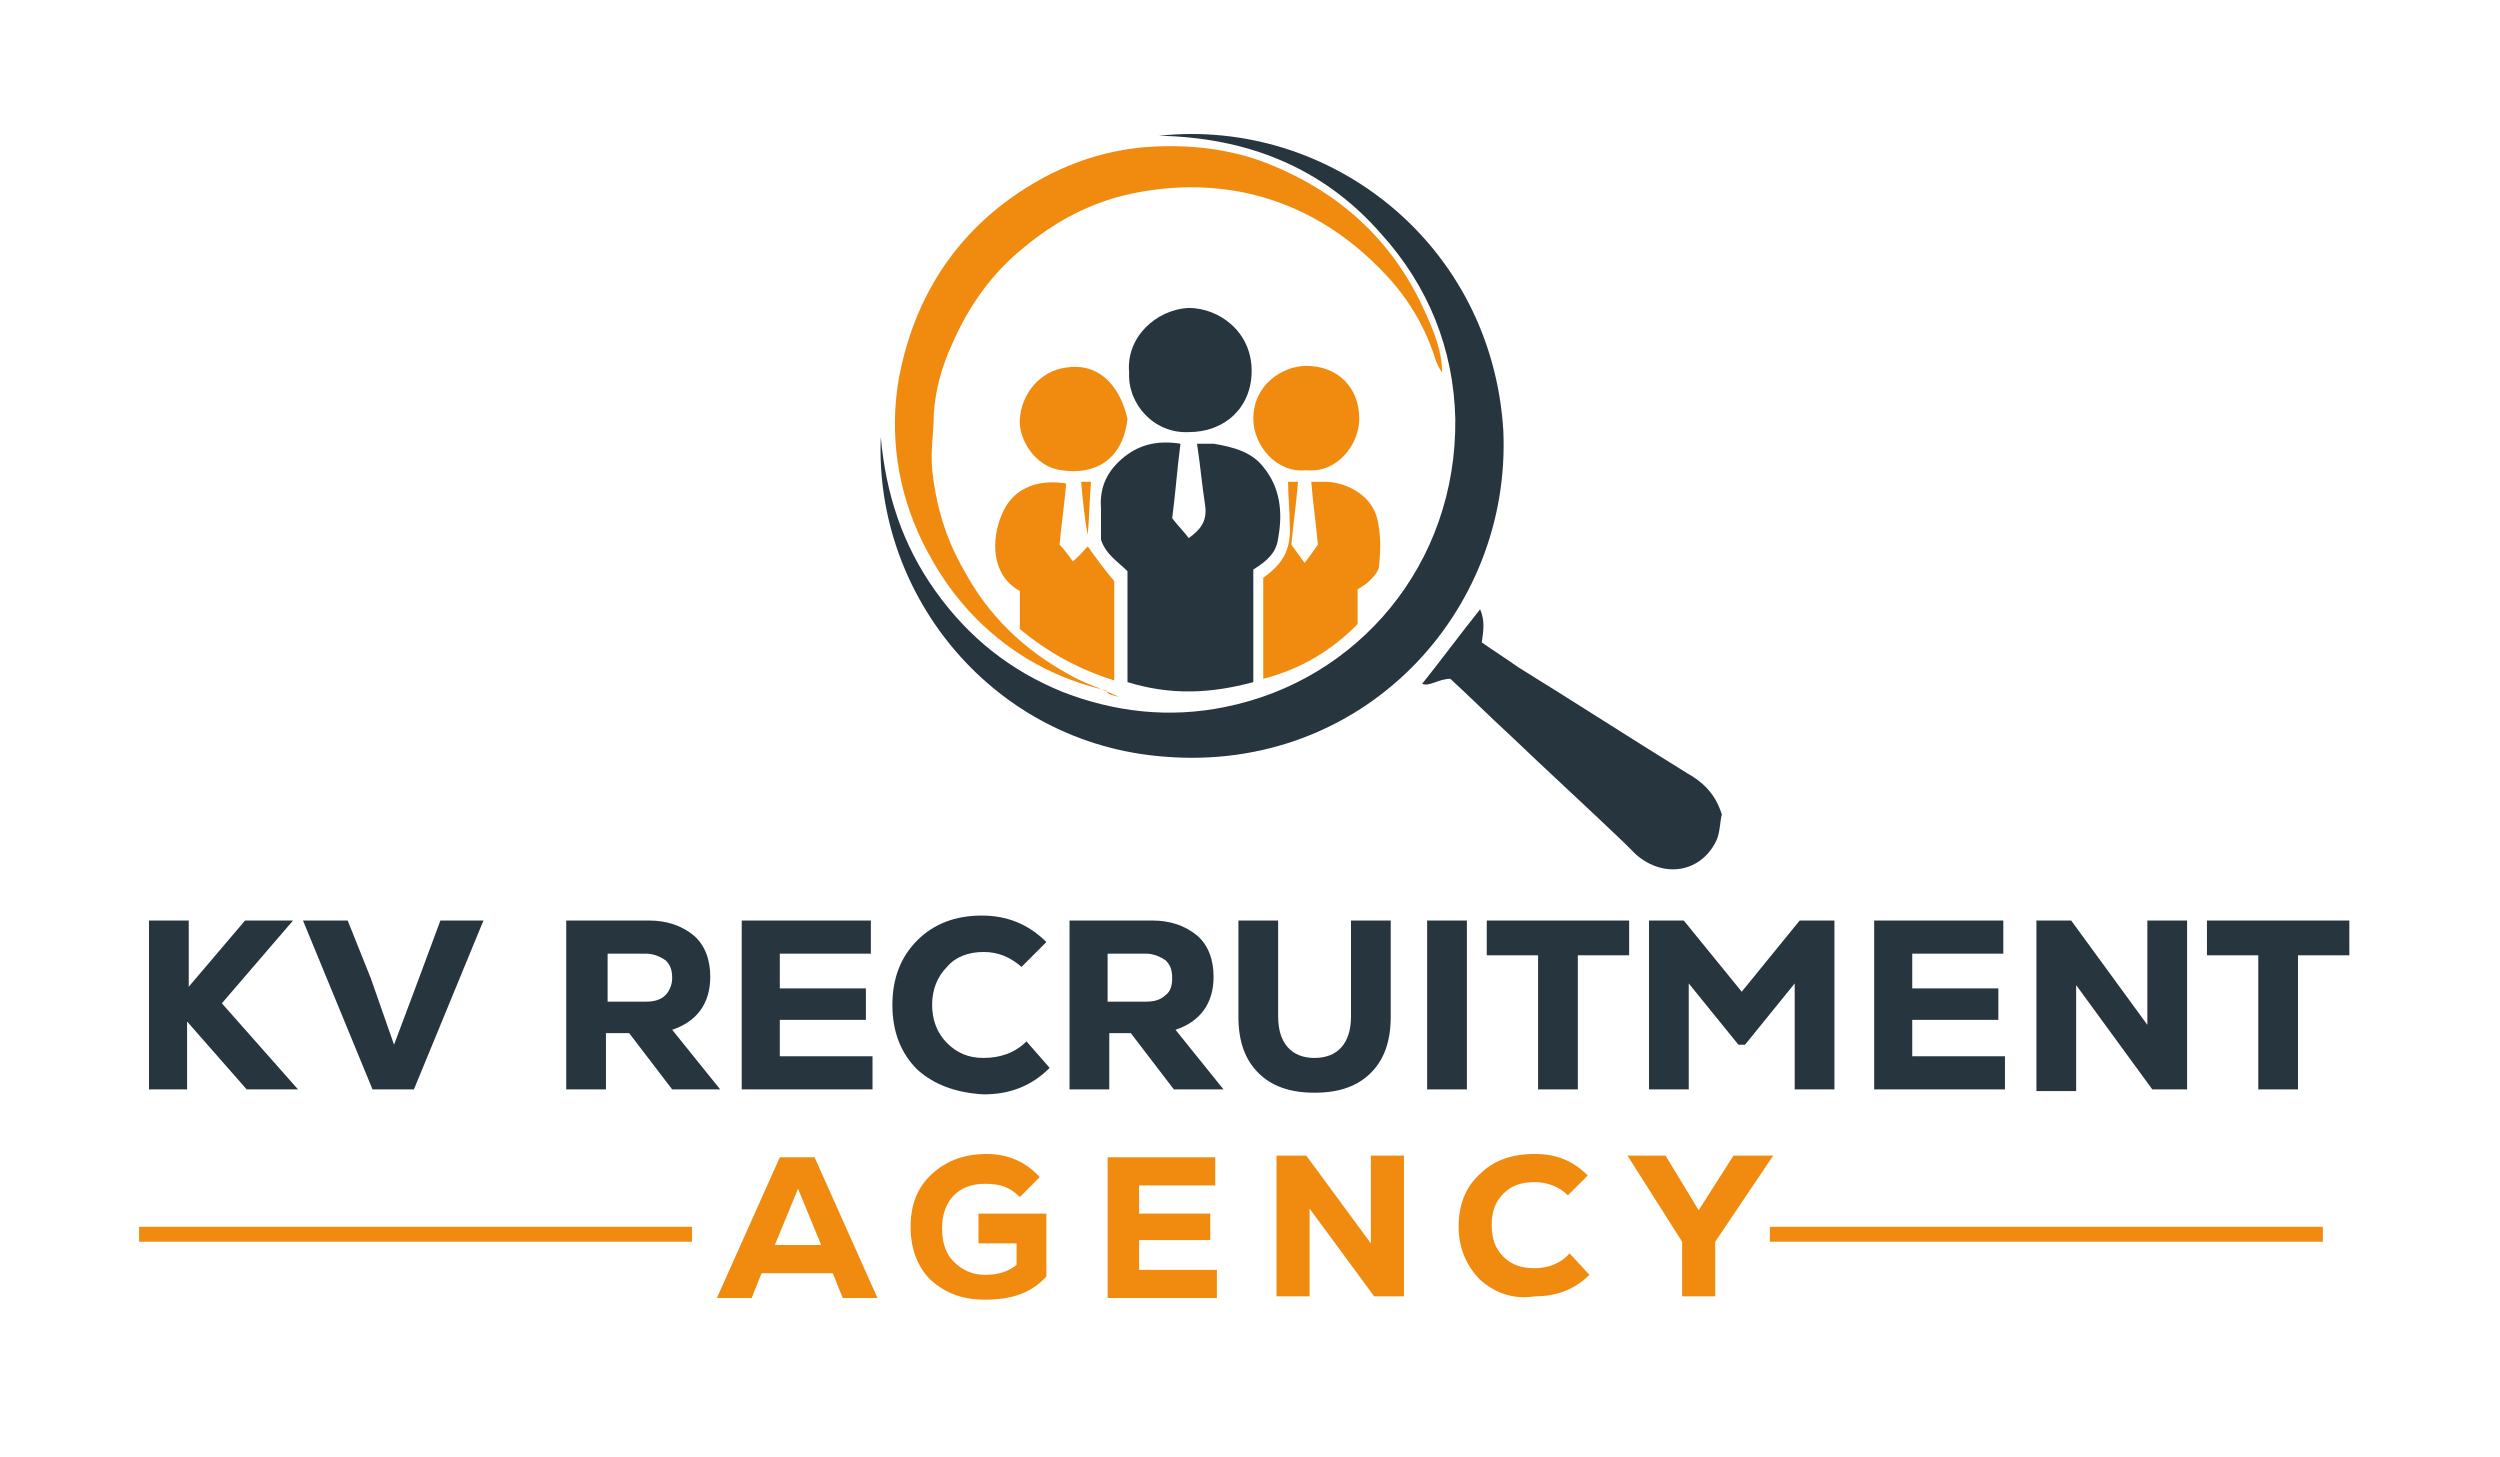 <?xml version="1.0" encoding="UTF-8"?>
<svg xmlns="http://www.w3.org/2000/svg" version="1.2" viewBox="0 0 151 88" width="151" height="88">
  <title>KVlogo_full-svg</title>
  <style>
		.s0 { fill: #27353f } 
		.s1 { fill: #f18b0f } 
	</style>
  <g id="Layer">
    <g id="Layer">
      <g id="Layer">
        <path id="Layer" class="s0" d="m70 8.2c5.3 0.1 9.9 1.9 13.4 5.9 2.9 3.2 4.4 7 4.5 11.2 0.1 8.8-5.9 15.8-13.9 17.4-3.4 0.7-6.7 0.3-9.8-0.9-3.2-1.3-5.7-3.3-7.7-6.1-2-2.8-3-5.9-3.3-9.3-0.4 9.6 6.8 18.5 17.1 19.3 12 1 21-8.7 20.5-19.7-0.7-11.3-10.5-18.9-20.8-17.8z"></path>
        <path id="Layer" class="s1" d="m67.6 42.1c-1-0.5-2.1-0.8-3.1-1.4-2.7-1.5-4.8-3.5-6.3-6.3-1.1-1.9-1.7-4-1.9-6.1-0.1-1.1 0.1-2.2 0.1-3.3 0.1-1.5 0.5-2.9 1.1-4.2 1-2.3 2.4-4.3 4.4-5.9 1.7-1.4 3.5-2.4 5.6-3q3.8-1 7.5-0.3c3.5 0.7 6.4 2.5 8.8 5.1 1.3 1.4 2.3 3.1 2.9 5 0.1 0.3 0.2 0.5 0.4 0.8 0-1.3-0.5-2.5-1-3.6-2-4.5-5.4-7.5-10-9.2-2.3-0.8-4.7-1-7.1-0.8-3.1 0.3-5.9 1.5-8.4 3.4-3.5 2.7-5.5 6.3-6.3 10.5-0.6 3.4-0.1 6.8 1.4 9.9 0.9 1.8 1.9 3.3 3.3 4.7 2.2 2.2 4.8 3.6 7.8 4.3 0.1 0.3 0.5 0.3 0.8 0.4z"></path>
        <path id="Layer" class="s0" d="m75.7 41.2c0-2.3 0-4.6 0-6.8 0.8-0.5 1.4-1 1.5-1.9 0.3-1.6 0.1-3.1-0.9-4.3-0.7-0.9-1.8-1.2-3-1.4-0.3 0-0.6 0-1 0 0.2 1.3 0.3 2.5 0.5 3.8 0.1 0.9-0.3 1.4-1 1.9-0.3-0.4-0.7-0.8-1-1.2 0.2-1.5 0.3-3 0.5-4.5-1.3-0.2-2.4 0-3.4 0.8-1 0.8-1.5 1.8-1.4 3.1 0 0.7 0 1.4 0 1.9 0.3 0.9 1 1.3 1.6 1.9 0 2.2 0 4.4 0 6.7 2.6 0.8 5 0.7 7.6 0z"></path>
        <path id="Layer" class="s0" d="m87.6 41c1.2 1.1 2.4 2.3 3.6 3.4 2.3 2.2 4.6 4.3 6.9 6.5 0.2 0.2 0.5 0.5 0.7 0.7 1.7 1.5 4 1.1 4.9-0.9 0.2-0.5 0.2-1.2 0.3-1.5-0.4-1.3-1.2-2-2.1-2.5-3.4-2.1-6.8-4.3-10.2-6.4-0.7-0.5-1.5-1-2.2-1.5 0.1-0.7 0.2-1.3-0.1-2-1.2 1.5-2.3 3-3.5 4.5 0.4 0.2 1-0.3 1.7-0.3z"></path>
        <path id="Layer" class="s1" d="m82 37.7q0-1 0-2.1c0.3-0.2 0.5-0.3 0.7-0.5 0.3-0.3 0.6-0.6 0.6-1 0.1-0.9 0.1-1.8-0.1-2.7-0.3-1.4-1.7-2.2-3-2.3-0.3 0-0.7 0-1 0 0.1 1.3 0.3 2.6 0.4 3.8-0.2 0.3-0.5 0.7-0.8 1.1-0.3-0.4-0.5-0.7-0.8-1.1 0.1-1.2 0.3-2.5 0.4-3.8q-0.3 0-0.6 0c0 0.9 0.1 1.7 0.1 2.6 0.1 1.6-0.5 2.4-1.6 3.2 0 2 0 4 0 6.1 2.3-0.6 4.1-1.7 5.7-3.3z"></path>
        <path id="Layer" class="s1" d="m67.3 41.1c0-2.2 0-4.1 0-6-0.6-0.7-1.1-1.4-1.6-2.1-0.3 0.3-0.5 0.6-0.9 0.9-0.3-0.4-0.5-0.7-0.8-1 0.1-1.2 0.3-2.5 0.4-3.7-1.9-0.3-3.3 0.4-3.9 1.9-0.6 1.4-0.7 3.6 1.1 4.6 0 0.7 0 1.5 0 2.3 1.7 1.4 3.5 2.4 5.7 3.1z"></path>
        <path id="Layer" class="s0" d="m68.2 22.5c-0.1 1.9 1.5 3.7 3.6 3.6 2.2 0 3.8-1.5 3.8-3.7 0-2.4-2-3.8-3.8-3.8-2 0.1-3.8 1.8-3.6 3.9z"></path>
        <path id="Layer" class="s1" d="m68.1 25.3c-0.5-2.2-1.9-3.4-3.7-3.1-1.6 0.2-2.7 1.6-2.8 3.1-0.1 1.2 0.9 2.9 2.5 3.1 1.9 0.3 3.7-0.5 4-3.1z"></path>
        <path id="Layer" class="s1" d="m78.9 28.4c1.9 0.2 3.2-1.6 3.2-3.1 0-1.9-1.3-3.2-3.2-3.2-1.4 0-3.2 1.1-3.2 3.2 0 1.6 1.4 3.3 3.2 3.1z"></path>
        <path id="Layer" class="s1" d="m65.7 32.3c0.1-1.1 0.1-2.1 0.2-3.2-0.2 0-0.3 0-0.6 0 0.1 1.1 0.2 2.2 0.4 3.2-0.1 0 0 0 0 0z"></path>
      </g>
    </g>
    <g id="Layer">
      <path id="Layer" class="s0" d="m18 65.8h-3.1l-3.6-4.1v4.1h-2.3v-10.2h2.4v4l3.4-4h2.9l-4.3 5z"></path>
      <path id="Layer" class="s0" d="m26.6 55.6h2.6l-4.2 10.2h-2.5l-4.2-10.2h2.7l1.4 3.5 1.4 4 1.5-4z"></path>
      <path id="Layer" fill-rule="evenodd" class="s0" d="m40.6 65.8l-2.6-3.4h-1.4v3.4h-2.4v-10.2h5q1.6 0 2.7 0.9c0.7 0.6 1 1.5 1 2.5 0 1.6-0.8 2.7-2.3 3.2l2.9 3.6zm0-6.7c0-0.5-0.1-0.8-0.4-1.1-0.3-0.2-0.7-0.4-1.2-0.4h-2.3v2.9h2.3c0.5 0 0.9-0.1 1.2-0.4 0.2-0.2 0.4-0.6 0.4-1z"></path>
      <path id="Layer" class="s0" d="m47.1 63.8h5.6v2h-7.9v-10.2h7.8v2h-5.5v2.1h5.2v1.9h-5.2z"></path>
      <path id="Layer" class="s0" d="m55.4 64.6q-1.5-1.5-1.5-3.9 0-2.4 1.5-3.9 1.5-1.5 3.9-1.5c1.5 0 2.8 0.5 3.9 1.6l-1.5 1.5c-0.7-0.6-1.4-0.9-2.3-0.9-0.9 0-1.7 0.3-2.2 0.9-0.6 0.6-0.9 1.4-0.9 2.3 0 0.9 0.3 1.7 0.9 2.3 0.6 0.6 1.3 0.9 2.2 0.9 1 0 1.9-0.3 2.6-1l1.4 1.6c-1.1 1.1-2.4 1.6-4 1.6-1.7-0.1-3-0.6-4-1.5z"></path>
      <path id="Layer" fill-rule="evenodd" class="s0" d="m70.9 65.8l-2.6-3.4h-1.3v3.4h-2.4v-10.2h5q1.6 0 2.7 0.9c0.7 0.6 1 1.5 1 2.5 0 1.6-0.8 2.7-2.3 3.2l2.9 3.6zm-0.1-6.7c0-0.5-0.1-0.8-0.4-1.1-0.3-0.2-0.7-0.4-1.2-0.4h-2.3v2.9h2.3c0.5 0 0.9-0.1 1.2-0.4 0.3-0.2 0.4-0.6 0.4-1z"></path>
      <path id="Layer" class="s0" d="m79.4 66c-1.5 0-2.6-0.4-3.4-1.2-0.8-0.8-1.2-1.9-1.2-3.4v-5.8h2.4v5.8c0 1.6 0.8 2.5 2.2 2.5 1.4 0 2.2-0.9 2.2-2.5v-5.8h2.4v5.8c0 1.5-0.4 2.6-1.2 3.4-0.8 0.8-1.9 1.2-3.4 1.2z"></path>
      <path id="Layer" class="s0" d="m86.2 65.8v-10.2h2.4v10.2z"></path>
      <path id="Layer" class="s0" d="m98.4 55.6v2.1h-3.1v8.1h-2.4v-8.1h-3.1v-2.1z"></path>
      <path id="Layer" class="s0" d="m108.7 55.6h2.1v10.2h-2.4v-6.4l-3 3.7h-0.4l-3-3.7v6.4h-2.4v-10.2h2.1l3.5 4.3z"></path>
      <path id="Layer" class="s0" d="m115.5 63.8h5.6v2h-7.9v-10.2h7.8v2h-5.5v2.1h5.2v1.9h-5.2z"></path>
      <path id="Layer" class="s0" d="m129.7 55.6h2.4v10.2h-2.1l-4.6-6.3v2.8 3.6h-2.4v-10.3h2.1l4.6 6.3v-2.7z"></path>
      <path id="Layer" class="s0" d="m141.9 55.6v2.1h-3.1v8.1h-2.4v-8.1h-3.1v-2.1z"></path>
    </g>
    <g id="Layer">
      <path id="Layer" fill-rule="evenodd" class="s1" d="m50.9 78.4l-0.6-1.5h-4.3l-0.6 1.5h-2.1l3.8-8.5h2.1l3.8 8.5zm-2.7-6.6l-1.4 3.4h2.8z"></path>
      <path id="Layer" class="s1" d="m59.2 73.3h4v3.8c-0.9 1-2.1 1.4-3.7 1.4-1.4 0-2.4-0.4-3.3-1.2-0.8-0.8-1.2-1.9-1.2-3.2 0-1.3 0.4-2.4 1.3-3.2q1.3-1.2 3.3-1.2c1.3 0 2.4 0.5 3.2 1.4l-1.2 1.2c-0.6-0.6-1.2-0.8-2.1-0.8-1.6 0-2.6 1-2.6 2.7 0 0.8 0.2 1.5 0.7 2 0.5 0.5 1.1 0.8 1.9 0.8 0.8 0 1.4-0.2 1.9-0.6v-1.3h-2.3v-1.8z"></path>
      <path id="Layer" class="s1" d="m68.8 76.7h4.7v1.7h-6.6v-8.5h6.5v1.7h-4.6v1.7h4.3v1.6h-4.3z"></path>
      <path id="Layer" class="s1" d="m82.8 69.8h2v8.5h-1.8l-3.9-5.3v2.3 3h-2v-8.5h1.8l3.9 5.3v-2.3z"></path>
      <path id="Layer" class="s1" d="m89.4 77.3c-0.8-0.8-1.3-1.9-1.3-3.2 0-1.3 0.4-2.4 1.3-3.2q1.2-1.2 3.3-1.2c1.3 0 2.3 0.4 3.2 1.3l-1.2 1.2c-0.5-0.5-1.2-0.8-2-0.8-0.8 0-1.4 0.2-1.9 0.7-0.5 0.5-0.7 1.1-0.7 1.9 0 0.8 0.2 1.4 0.7 1.9 0.5 0.5 1.1 0.7 1.9 0.7 0.8 0 1.6-0.3 2.1-0.9l1.2 1.3c-0.9 0.9-2 1.3-3.3 1.3-1.3 0.2-2.4-0.2-3.3-1z"></path>
      <path id="Layer" class="s1" d="m107.1 69.8l-3.5 5.2v3.3h-2v-3.3l-3.3-5.2h2.3l2 3.3 2.1-3.3z"></path>
    </g>
    <path id="Layer" class="s1" d="m8.4 74.1h33.4v0.9h-33.4z"></path>
    <path id="Layer" class="s1" d="m106.9 74.1h33.4v0.9h-33.4z"></path>
  </g>
</svg>
